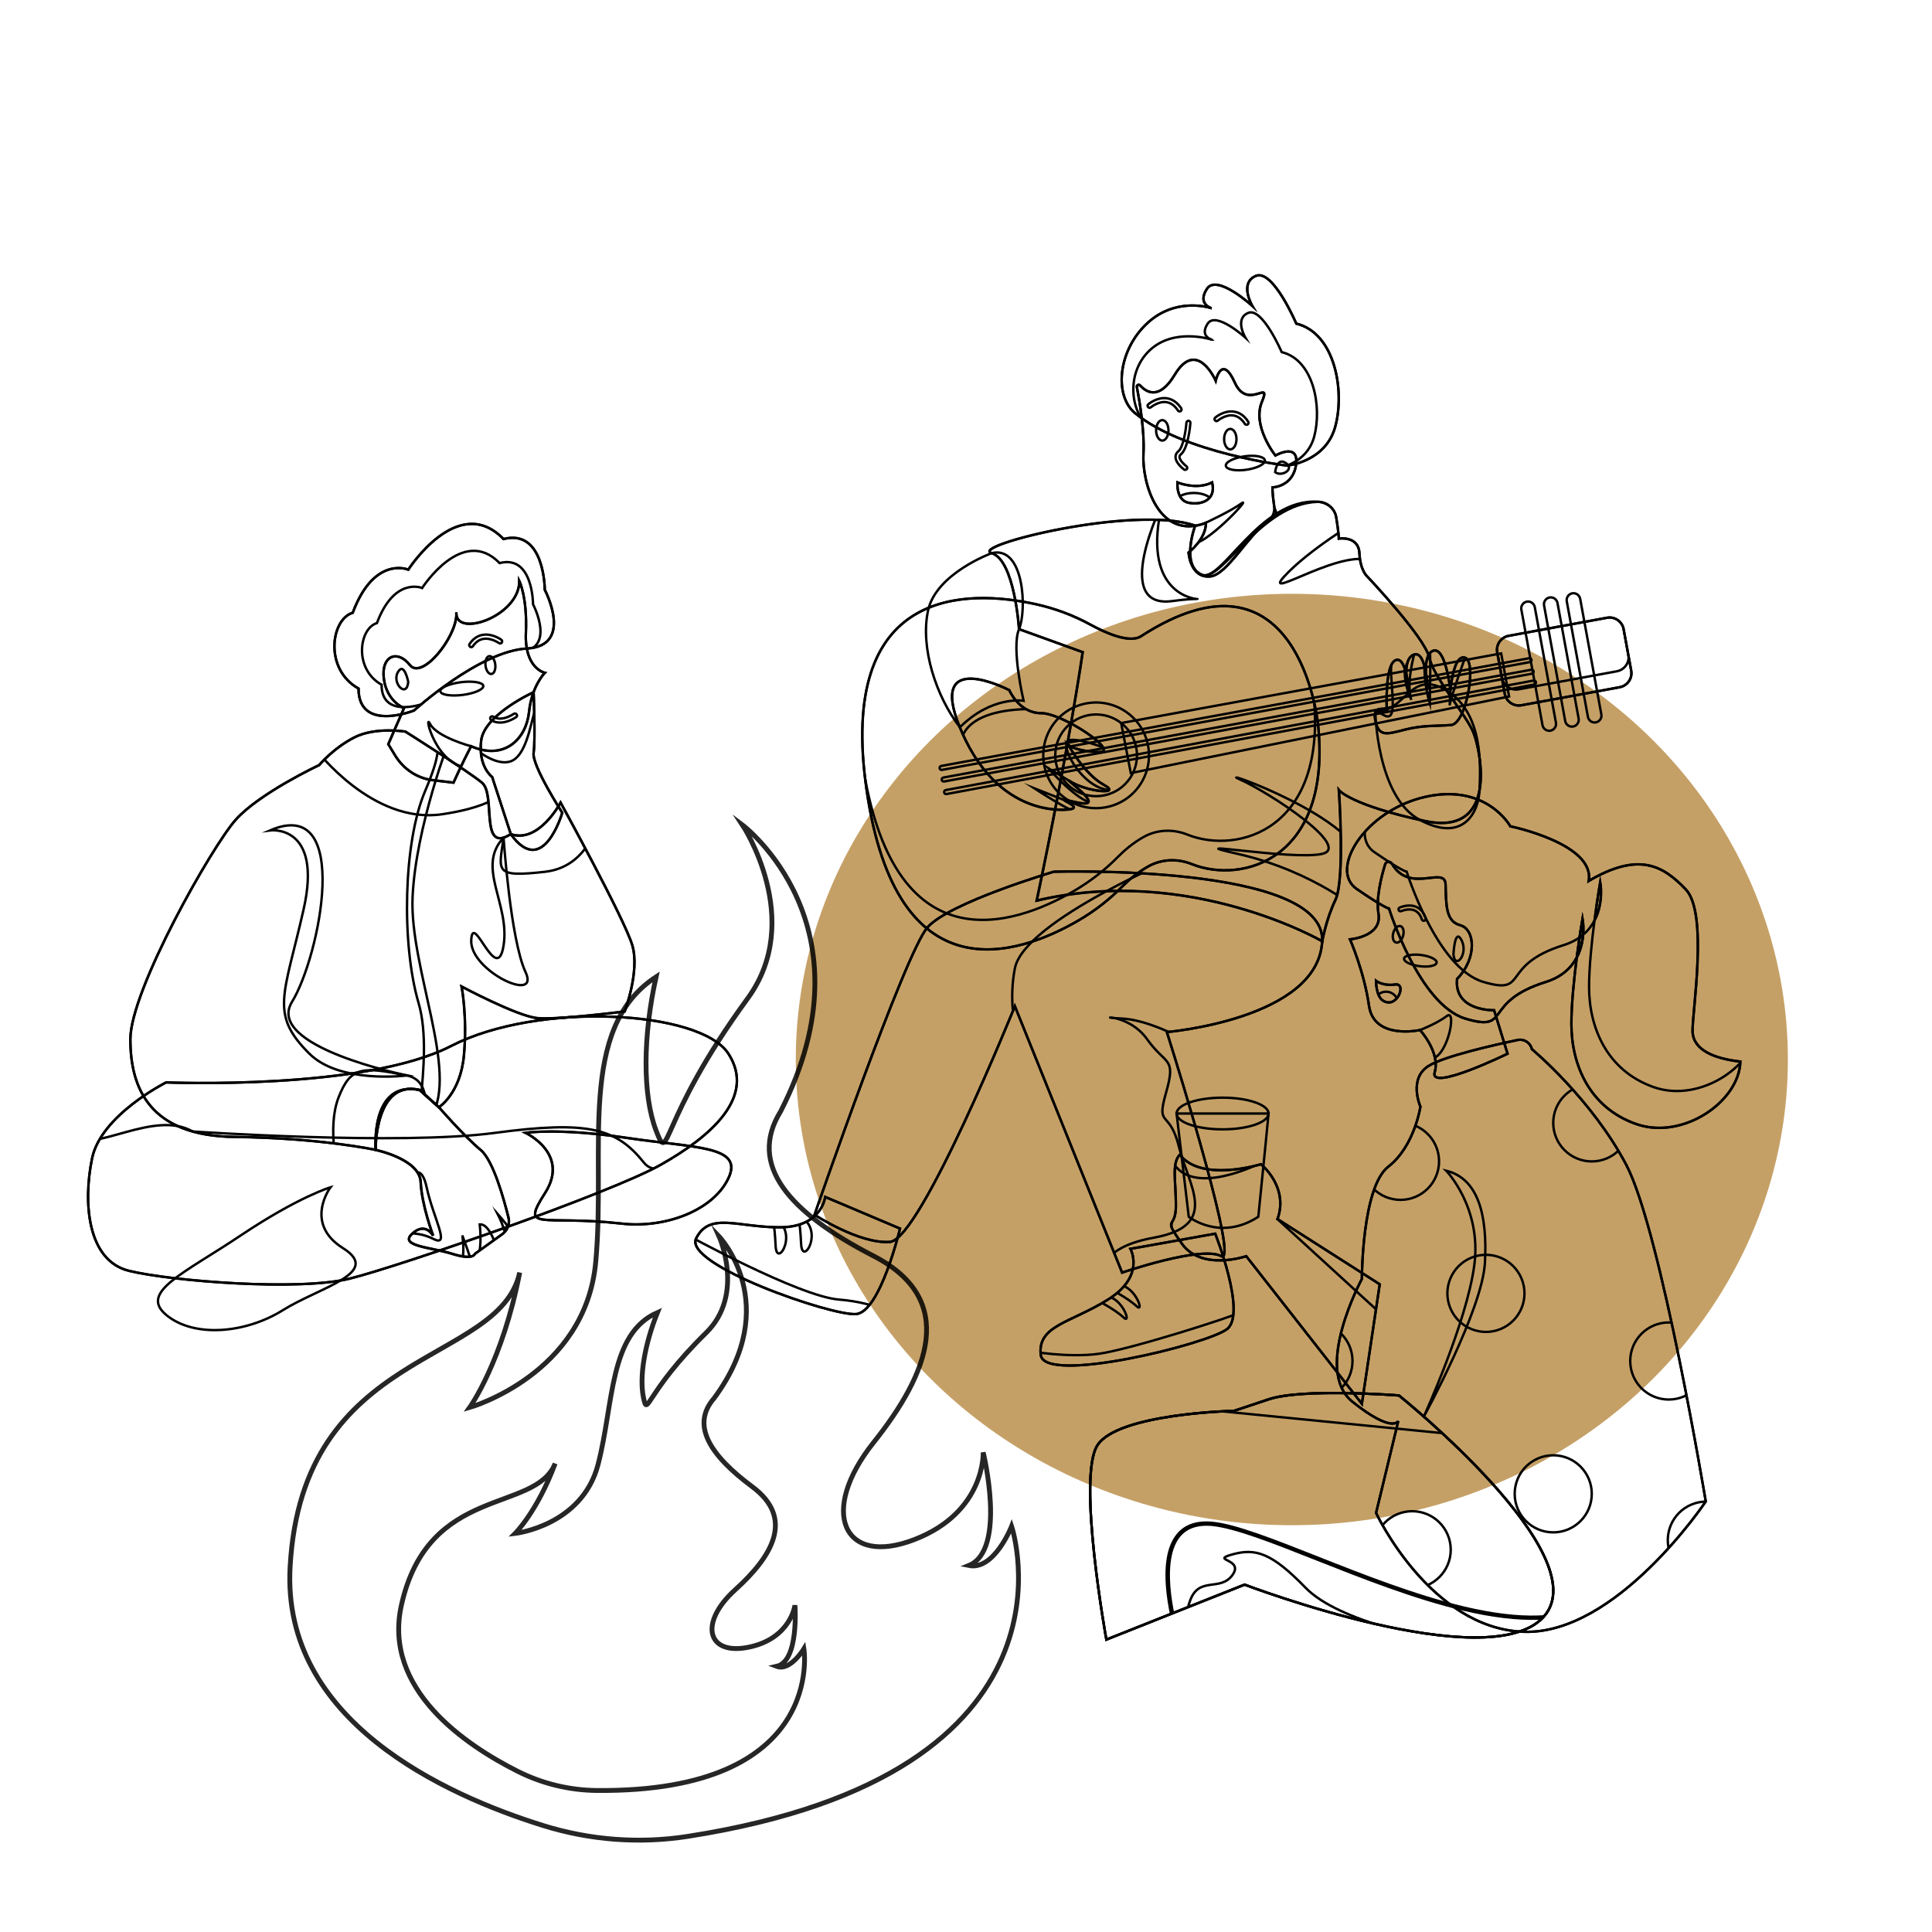 <?xml version="1.0" encoding="utf-8"?>
<!-- Generator: Adobe Illustrator 26.0.1, SVG Export Plug-In . SVG Version: 6.00 Build 0)  -->
<svg version="1.1" id="Layer_1" xmlns="http://www.w3.org/2000/svg" xmlns:xlink="http://www.w3.org/1999/xlink" x="0px" y="0px"
	 viewBox="0 0 200 200" style="enable-background:new 0 0 200 200;" xml:space="preserve">
<style type="text/css">
	.st0{fill:#C5A066;}
	.st1{fill:none;stroke:#000000;stroke-width:0.25;stroke-miterlimit:10;}
	.st2{clip-path:url(#SVGID_00000135678119914601602190000003572374187708551074_);}
	.st3{clip-path:url(#SVGID_00000086659298076835556910000012449532619804978339_);}
	.st4{clip-path:url(#SVGID_00000049186473534409982130000016349219320865903753_);}
	.st5{clip-path:url(#SVGID_00000132776069167697281560000000957679244816047767_);}
	.st6{clip-path:url(#SVGID_00000044155016050303217900000004840344306708956330_);}
	.st7{clip-path:url(#SVGID_00000041256429255557413100000011698739098963149487_);}
	.st8{clip-path:url(#SVGID_00000135651858577016156510000004344250086537803428_);}
	.st9{clip-path:url(#SVGID_00000004532042258356603800000012071279732849334953_);}
	.st10{clip-path:url(#SVGID_00000147901241881120191870000013164941177685653943_);}
	.st11{clip-path:url(#SVGID_00000080887937561353445620000005951605038172226177_);}
	.st12{clip-path:url(#SVGID_00000049928887072269504740000016026968262032148914_);}
	.st13{clip-path:url(#SVGID_00000043423602284586814310000017936502090645181336_);}
	.st14{clip-path:url(#SVGID_00000112616152125781546610000006280899888793030542_);}
	.st15{clip-path:url(#SVGID_00000177469261541461899860000005318146995955458450_);}
	.st16{clip-path:url(#SVGID_00000128465766364770531120000007981259483940803766_);}
	.st17{clip-path:url(#SVGID_00000159469845799991662230000013373888183648303777_);}
	.st18{clip-path:url(#SVGID_00000180354923846620711860000003517404304433143210_);}
	.st19{clip-path:url(#SVGID_00000103965917619680231510000000377801968866488473_);}
	.st20{clip-path:url(#SVGID_00000122706535437169963980000001711882762053268124_);}
	.st21{clip-path:url(#SVGID_00000095296739403912577940000004699798429139743648_);}
	.st22{clip-path:url(#SVGID_00000097492346234258440160000014581015740602982022_);}
	.st23{clip-path:url(#SVGID_00000042696610438397698270000010728875117538276483_);}
	.st24{clip-path:url(#SVGID_00000033359871836193093830000008746337645426365878_);}
	.st25{clip-path:url(#SVGID_00000146483355110707204080000000015962061818472872_);}
	.st26{opacity:0.85;}
	.st27{fill:none;stroke:#000000;stroke-width:0.5;stroke-miterlimit:10;}
</style>
<ellipse class="st0" cx="133.73" cy="109.68" rx="51.35" ry="48.21"/>
<g>
	<g>
		<g>
			<path class="st1" d="M117.02,129.28c0,0,1.59,2.81-2.32,5.25c-3.9,2.44-7.32,2.68-6.96,5.74c0.37,3.05,17.21-1.1,19.28-2.68
				c2.07-1.59-1.22-9.88-1.22-9.88L117.02,129.28z"/>
		</g>
		<g>
			<defs>
				<path id="SVGID_1_" d="M117.02,129.28c0,0,1.59,2.81-2.32,5.25s-7.32,2.68-6.96,5.74c0.37,3.05,17.21-1.1,19.28-2.68
					s-1.22-9.88-1.22-9.88L117.02,129.28z"/>
			</defs>
			<clipPath id="SVGID_00000138559100716605477300000003035087657445585311_">
				<use xlink:href="#SVGID_1_"  style="overflow:visible;"/>
			</clipPath>
			<g style="clip-path:url(#SVGID_00000138559100716605477300000003035087657445585311_);">
				<g>
					<path class="st1" d="M128.65,135.76c-1.12,0.58-11.66,3.93-14.88,4.38c-3.22,0.45-7.15-0.27-7.15-0.27l-1.16,3.89l13.22-1.16
						l9.96-2.99C128.65,139.6,129.77,135.18,128.65,135.76z"/>
				</g>
				<g>
					<path class="st1" d="M113.42,134.53c0,0,1.88,0.92,2.9,1.86C117.35,137.33,115.7,132.98,113.42,134.53z"/>
				</g>
				<g>
					<path class="st1" d="M114.76,133.36c0,0,1.88,0.92,2.9,1.86C118.69,136.16,117.04,131.81,114.76,133.36z"/>
				</g>
			</g>
			<use xlink:href="#SVGID_1_"  style="overflow:visible;fill:none;stroke:#000000;stroke-width:0.25;stroke-miterlimit:10;"/>
		</g>
		<g>
			<path class="st1" d="M80.69,127.05c-4.41-0.01-7.21-1.6-8.62,1.13c-1.41,2.73,14.06,8.08,16.56,7.85
				c2.5-0.23,4.54-8.85,4.54-8.85l-7.75-3.27C85.42,123.9,85.1,127.06,80.69,127.05z"/>
		</g>
		<g>
			<defs>
				<path id="SVGID_00000114779868577138733510000008606134730663559837_" d="M85.42,123.9c0,0-0.32,3.16-4.73,3.15
					c-4.41-0.01-7.21-1.6-8.62,1.13c-1.41,2.73,14.06,8.08,16.56,7.85c2.5-0.23,4.54-8.85,4.54-8.85L85.42,123.9z"/>
			</defs>
			<clipPath id="SVGID_00000106111104049027737810000012377340086540730013_">
				<use xlink:href="#SVGID_00000114779868577138733510000008606134730663559837_"  style="overflow:visible;"/>
			</clipPath>
			<g style="clip-path:url(#SVGID_00000106111104049027737810000012377340086540730013_);">
				<g>
					<path class="st1" d="M70.87,127.7v5.75l18.05,5.52l4.25-2.56c0,0-2.16-1.55-6.33-1.88C82.67,134.2,70.87,127.7,70.87,127.7z"/>
				</g>
				<g>
					<path class="st1" d="M79.93,126.04c0,0,0.24,0.36,0.36,2.92C80.4,131.52,82.91,127.23,79.93,126.04z"/>
				</g>
				<g>
					<path class="st1" d="M82.57,125.84c0,0,0.24,0.36,0.36,2.92C83.05,131.32,85.55,127.03,82.57,125.84z"/>
				</g>
			</g>
			
				<use xlink:href="#SVGID_00000114779868577138733510000008606134730663559837_"  style="overflow:visible;fill:none;stroke:#000000;stroke-width:0.25;stroke-miterlimit:10;"/>
		</g>
		<g>
			<path class="st1" d="M147.95,68.06c-0.46-2.1-6.41-8.38-6.41-8.38s-0.73-0.59-0.82-2.42c-0.09-1.83-2.13-1.51-2.13-1.51
				s0-0.56-0.27-2.2c-0.15-0.93-0.96-1.54-1.9-1.61c-6.01-0.4-9.98,8.44-12.02,7.55c-2.22-0.97-0.68-5.08-0.68-5.08
				c-6.29-2.2-23.45,2.11-21.07,2.84c2.38,0.73,2.83,7.87,2.83,7.87l6.59,2.38c0,0-1.37,9.61-4.76,25.72
				c15.83-3.75,29.56,4.21,29.56,4.21s0.37-2.2,1.37-4.3c1-2.1,0.35-11.35,0.35-11.35s1.21,1.56,8.9,3.2
				c7.69,1.65,5.77-7.32,5.03-9.15C151.8,74.01,148.41,70.16,147.95,68.06z"/>
		</g>
		<g>
			<defs>
				<path id="SVGID_00000094597432004002576720000001326937192263326651_" d="M123.73,54.42c0,0-1.54,4.11,0.68,5.08
					c2.04,0.89,6.06-7.4,12.02-7.55c0.94-0.02,1.75,0.68,1.9,1.61c0.27,1.64,0.27,2.2,0.27,2.2s2.04-0.32,2.13,1.51
					c0.09,1.83,0.82,2.42,0.82,2.42s5.95,6.28,6.41,8.38s3.84,5.95,4.58,7.78s2.65,10.8-5.03,9.15c-7.69-1.65-8.9-3.2-8.9-3.2
					s0.65,9.24-0.35,11.35c-1,2.1-1.37,4.3-1.37,4.3s-13.73-7.96-29.56-4.21c3.39-16.11,4.76-25.72,4.76-25.72l-6.59-2.38
					c0,0-0.45-7.14-2.83-7.87C100.27,56.53,117.43,52.22,123.73,54.42z"/>
			</defs>
			<clipPath id="SVGID_00000026845380760557550110000010860700415211766172_">
				<use xlink:href="#SVGID_00000094597432004002576720000001326937192263326651_"  style="overflow:visible;"/>
			</clipPath>
			<g style="clip-path:url(#SVGID_00000026845380760557550110000010860700415211766172_);">
				<g>
					<path class="st1" d="M132.94,59.68c-2.5,2.74,6.6-3.42,9.38-1.41c2.78,2.01-1.75-4.39-1.75-4.39S135.44,56.94,132.94,59.68z"/>
				</g>
				<g>
					<path class="st1" d="M123.88,62.01C123.98,62.02,123.99,62.01,123.88,62.01L123.88,62.01z"/>
					<path class="st1" d="M120.32,52.11c0,0-5.36,10.99,1.05,10.11c1.55-0.21,2.29-0.22,2.51-0.21
						C123.21,61.94,118.17,61.06,120.32,52.11z"/>
				</g>
				<g>
					<path class="st1" d="M128.36,80.69c3.05,1.35,11.61,6.98,8.52,7.7c-3.09,0.71-15.56-1.54-8.76,0
						c8.01,1.82,12.92,6.13,12.92,6.13s0,0,0-4.89C141.04,84.73,125.32,79.34,128.36,80.69z"/>
				</g>
			</g>
			
				<use xlink:href="#SVGID_00000094597432004002576720000001326937192263326651_"  style="overflow:visible;fill:none;stroke:#000000;stroke-width:0.25;stroke-miterlimit:10;"/>
		</g>
		<g>
			<path class="st1" d="M125.4,31.9c0.03,0.01,0.04,0.01,0.04,0.01S125.43,31.91,125.4,31.9z"/>
			<path class="st1" d="M134.19,33.5c0,0-2.41-5.67-4.18-4.94c-1.77,0.73-0.37,3.11-0.37,3.11s-3.66-3.36-4.7-1.77
				c-0.93,1.43,0.21,1.92,0.45,2c0.03,0.01,0.04,0.01,0.04,0.01s-0.02,0-0.04-0.01c-0.42-0.13-3.81-1.09-6.67,1.6
				c-3.05,2.87-3.37,7.5-1.22,9.27c5.07,4.18,15.74,5.43,15.74,5.43s4.03-0.37,5-4.09C139.23,40.39,138.18,34.47,134.19,33.5z"/>
		</g>
		<g>
			<defs>
				<path id="SVGID_00000178177620719104802830000008805457541951171238_" d="M134.19,33.5c0,0-2.41-5.67-4.18-4.94
					c-1.77,0.73-0.37,3.11-0.37,3.11s-3.66-3.36-4.7-1.77c-1.04,1.59,0.49,2.01,0.49,2.01s-3.66-1.28-6.71,1.59
					c-3.05,2.87-3.37,7.5-1.22,9.27c5.07,4.18,15.74,5.43,15.74,5.43s4.03-0.37,5-4.09C139.23,40.39,138.18,34.47,134.19,33.5z"/>
			</defs>
			<clipPath id="SVGID_00000069361695563312474920000007117013316959317927_">
				<use xlink:href="#SVGID_00000178177620719104802830000008805457541951171238_"  style="overflow:visible;"/>
			</clipPath>
			<g style="clip-path:url(#SVGID_00000069361695563312474920000007117013316959317927_);">
				<path class="st1" d="M132.68,36.45c0,0-2-4.66-3.46-4.06c-1.47,0.6-0.3,2.56-0.3,2.56s-3.04-2.76-3.9-1.45
					c-0.79,1.2,0.21,1.59,0.38,1.65c0.01,0,0.02,0.01,0.02,0.01s-0.01,0-0.02-0.01c-0.31-0.1-3.94-1.16-6.36,1.09
					c-2.53,2.36-1.98,6.39-0.2,7.84c4.21,3.44,13.06,4.46,13.06,4.46s3.34-0.3,4.15-3.36C136.86,42.12,136,37.26,132.68,36.45z"/>
				<path class="st1" d="M125.4,35.14c0.01,0,0.02,0.01,0.02,0.01S125.41,35.15,125.4,35.14z"/>
			</g>
			
				<use xlink:href="#SVGID_00000178177620719104802830000008805457541951171238_"  style="overflow:visible;fill:none;stroke:#000000;stroke-width:0.25;stroke-miterlimit:10;"/>
		</g>
		<g>
			<path class="st1" d="M132.03,47.16c0,0-2.44-3.05-1.4-5.55c1.04-2.5-1.46,0.98-2.81-2.01c-1.34-2.99-1.97-0.18-1.97-0.18
				s-1.94-4.45-4.25-0.61c-1.57,2.61-2.89,1.85-3.58,1.09c-0.13-0.14-0.37-0.03-0.33,0.17c0.29,1.52,0.81,4.67,0.68,6.86
				c-0.18,2.99,1.53,9.09,6.47,7.2c0,1.71-1.8,3.07-1.8,3.07s0.16,2.66,2.23,2.48c1.78-0.16,3.9-4.38,5.9-5.63
				c1.43-0.89,0.82-1.01,0.73-1.66c-0.21-1.45-0.17-1.93-0.17-1.93s2.14-0.06,2.44-2.38C134.47,45.76,132.03,47.16,132.03,47.16z"/>
		</g>
		<g>
			<defs>
				<path id="SVGID_00000052805651592083303880000010529960931325874345_" d="M118.02,39.89c-0.13-0.14-0.37-0.03-0.33,0.17
					c0.29,1.52,0.81,4.67,0.68,6.86c-0.18,2.99,1.53,9.09,6.47,7.2c0,1.71-1.8,3.07-1.8,3.07s0.16,2.66,2.23,2.48
					c1.78-0.16,3.97-4.28,5.9-5.63c0.54-0.37,0.82-1.01,0.73-1.66c-0.21-1.45-0.17-1.93-0.17-1.93s2.14-0.06,2.44-2.38
					c0.31-2.32-2.14-0.92-2.14-0.92s-2.44-3.05-1.4-5.55c1.04-2.5-1.46,0.98-2.81-2.01s-1.97-0.18-1.97-0.18s-1.94-4.45-4.25-0.61
					C120.03,41.41,118.71,40.65,118.02,39.89z"/>
			</defs>
			<clipPath id="SVGID_00000035496133093976118810000003752535840381571987_">
				<use xlink:href="#SVGID_00000052805651592083303880000010529960931325874345_"  style="overflow:visible;"/>
			</clipPath>
			<g style="clip-path:url(#SVGID_00000035496133093976118810000003752535840381571987_);">
				<g>
					<path class="st1" d="M133.12,47.94c-0.94-0.66-1.12,0.93-1.12,0.93C132.63,49.4,134.06,48.59,133.12,47.94z"/>
				</g>
				<g>
					<path class="st1" d="M128.52,52.11c-1.16,0.83-3.69,2-3.69,2s-2.79,1.5-1.55,2.11C124.51,56.84,129.68,51.28,128.52,52.11z"/>
				</g>
			</g>
			
				<use xlink:href="#SVGID_00000052805651592083303880000010529960931325874345_"  style="overflow:visible;fill:none;stroke:#000000;stroke-width:0.25;stroke-miterlimit:10;"/>
		</g>
		<g>
			<path class="st1" d="M127.73,42.61c-1.02-0.15-1.9,0.59-1.93,0.62c-0.09,0.07-0.1,0.2-0.02,0.29c0.07,0.09,0.2,0.1,0.29,0.02
				c0.01-0.01,0.78-0.65,1.61-0.53c0.46,0.07,0.86,0.36,1.19,0.87c0.04,0.06,0.11,0.09,0.17,0.09c0.04,0,0.08-0.01,0.11-0.03
				c0.1-0.06,0.12-0.19,0.06-0.29C128.82,43.04,128.32,42.69,127.73,42.61z"/>
		</g>
		<g>
			<path class="st1" d="M120.8,41.23c-1.02-0.15-1.9,0.59-1.93,0.62c-0.09,0.07-0.1,0.2-0.02,0.29c0.07,0.09,0.2,0.1,0.29,0.02
				c0.01-0.01,0.78-0.65,1.61-0.53c0.46,0.07,0.86,0.36,1.19,0.87c0.04,0.06,0.11,0.09,0.17,0.09c0.04,0,0.08-0.01,0.11-0.03
				c0.1-0.06,0.12-0.19,0.06-0.29C121.88,41.67,121.38,41.32,120.8,41.23z"/>
		</g>
		<g>
			<path class="st1" d="M122.24,47.04c0.76-0.62,0.97-2.99,0.99-3.26c0.01-0.11-0.08-0.21-0.19-0.22c-0.11-0.01-0.21,0.08-0.22,0.19
				c-0.05,0.68-0.31,2.53-0.84,2.97c-0.2,0.16-0.3,0.37-0.29,0.6c0.01,0.62,0.79,1.22,0.88,1.28c0.04,0.03,0.08,0.04,0.12,0.04
				c0.06,0,0.12-0.03,0.17-0.08c0.07-0.09,0.05-0.22-0.04-0.29c-0.18-0.14-0.71-0.61-0.72-0.96
				C122.1,47.24,122.11,47.14,122.24,47.04z"/>
		</g>
		<g>
			<path class="st1" d="M127.36,44.4c-0.35,0-0.64,0.47-0.64,1.06s0.29,1.06,0.64,1.06c0.35,0,0.64-0.47,0.64-1.06
				S127.71,44.4,127.36,44.4z"/>
		</g>
		<g>
			<path class="st1" d="M120.32,43.49c-0.35,0-0.64,0.47-0.64,1.06c0,0.58,0.29,1.06,0.64,1.06c0.35,0,0.64-0.47,0.64-1.06
				C120.96,43.96,120.67,43.49,120.32,43.49z"/>
		</g>
		<g>
			<path class="st1" d="M128.82,47.24c-1.12,0.16-1.98,0.6-1.92,0.98c0.05,0.38,1,0.57,2.12,0.41c1.12-0.16,1.98-0.6,1.92-0.98
				C130.88,47.27,129.94,47.08,128.82,47.24z"/>
		</g>
		<g>
			<path class="st1" d="M121.89,49.94c0,0-0.16,1.83,1.13,2.1c1.29,0.27,2.91-0.23,2.46-2.1C123.84,50.76,121.89,49.94,121.89,49.94
				z"/>
		</g>
		<g>
			<defs>
				<path id="SVGID_00000028304009054944939110000008358738177025155724_" d="M121.89,49.94c0,0,1.94,0.82,3.59,0
					c0.45,1.88-1.17,2.38-2.46,2.1C121.73,51.77,121.89,49.94,121.89,49.94z"/>
			</defs>
			<clipPath id="SVGID_00000085238248946975374530000018018748983613521317_">
				<use xlink:href="#SVGID_00000028304009054944939110000008358738177025155724_"  style="overflow:visible;"/>
			</clipPath>
			<g style="clip-path:url(#SVGID_00000085238248946975374530000018018748983613521317_);">
				<path class="st1" d="M123.58,51.03c-1.1,0-1.98,0.48-1.98,1.07c0,0.59,0.89,1.07,1.98,1.07s1.98-0.48,1.98-1.07
					C125.56,51.5,124.67,51.03,123.58,51.03z"/>
			</g>
			
				<use xlink:href="#SVGID_00000028304009054944939110000008358738177025155724_"  style="overflow:visible;fill:none;stroke:#000000;stroke-width:0.25;stroke-miterlimit:10;"/>
		</g>
		<g>
			<path class="st1" d="M109.09,90.24c0,0-10.74,3.17-13.06,5.74c-2.32,2.56-11.71,29.77-11.71,29.77s4.64,3.05,7.81,2.81
				s12.93-24.4,12.93-24.4l11.1,27.58c0,0,8.18-2.81,10.25-1.71c1.89,1-4.34-19.13-5.45-22.66c-0.11-0.34-0.17-0.53-0.17-0.53
				s15.68-1.34,16.08-9.4C137.28,89.38,109.09,90.24,109.09,90.24z"/>
		</g>
		<g>
			<defs>
				<path id="SVGID_00000174560274901537959120000003467608383815991941_" d="M109.09,90.24c0,0-10.74,3.17-13.06,5.74
					c-2.32,2.56-11.71,29.77-11.71,29.77s4.64,3.05,7.81,2.81c3.17-0.24,12.93-24.4,12.93-24.4l11.1,27.58c0,0,8.18-2.81,10.25-1.71
					c1.89,1-4.34-19.13-5.45-22.66c-0.11-0.34-0.17-0.53-0.17-0.53s15.68-1.34,16.08-9.4C137.28,89.38,109.09,90.24,109.09,90.24z"
					/>
			</defs>
			<clipPath id="SVGID_00000003801473976413057790000000616007501439248023_">
				<use xlink:href="#SVGID_00000174560274901537959120000003467608383815991941_"  style="overflow:visible;"/>
			</clipPath>
			<g style="clip-path:url(#SVGID_00000003801473976413057790000000616007501439248023_);">
				<g>
					<path class="st1" d="M93.86,93.85c0,0-8.9,13.9-9.25,16.06c-0.35,2.16-3.85,13.56-3.85,13.56l7.33,9.29c0,0,6.52-0.54,7.95-2.8
						c1.43-2.27,7.59-12.92,7.59-12.92l1.43-10.99c0,0-0.62-2.64,0-5.81c0.98-5,17.42-11.79,17.42-11.79l-23.93,1.17L93.86,93.85z"
						/>
				</g>
				<g>
					<path class="st1" d="M122.49,107.57c0,0-3.66-2.06-6.52-2.14c-0.21-0.01-0.39-0.02-0.53-0.03c0.78,0.18,2.27,0.72,3.3,2.17
						c1.97,2.77,3.04,1.79,1.97,5.54c-1.07,3.75,0.36,1.61,1.34,5.63c0.98,4.02,4.29,8.13-2.59,9.38c-6.88,1.25-4.97,4.65-4.97,4.65
						h13.99c0,0,2.19-7.77,1.72-10.01C129.73,120.53,122.49,107.57,122.49,107.57z"/>
					<path class="st1" d="M115.43,105.4C114.83,105.27,114.66,105.35,115.43,105.4L115.43,105.4z"/>
				</g>
			</g>
			
				<use xlink:href="#SVGID_00000174560274901537959120000003467608383815991941_"  style="overflow:visible;fill:none;stroke:#000000;stroke-width:0.25;stroke-miterlimit:10;"/>
		</g>
	</g>
	<g>
		<g>
			<path class="st1" d="M118.05,65.91c-1.22,0.67-3.59-0.38-5.15-1.23c-1.78-0.98-3.69-1.69-5.68-2.13
				c-7.13-1.56-20.59-1.86-17.51,19.26c3.12,21.42,15.67,17.12,21.93,13.48c1.66-0.97,3.19-2.15,4.54-3.52
				c0.64-0.65,1.57-1.46,2.71-2.09c1.38-0.76,3.03-0.81,4.49-0.22c5.22,2.09,14.5-0.49,13.06-14.45
				C136.45,74.99,134.47,55.24,118.05,65.91z"/>
		</g>
		<g>
			<defs>
				<path id="SVGID_00000125587443972186628940000018363052230812842406_" d="M136.45,74.99c0,0-1.98-19.76-18.39-9.09
					c-1.22,0.67-3.59-0.38-5.15-1.23c-1.78-0.98-3.69-1.69-5.68-2.13c-7.13-1.56-20.59-1.86-17.51,19.26
					c3.12,21.42,15.67,17.12,21.93,13.48c1.66-0.97,3.19-2.15,4.54-3.52c0.64-0.65,1.57-1.46,2.71-2.09
					c1.38-0.76,3.03-0.81,4.49-0.22C128.62,91.54,137.89,88.96,136.45,74.99z"/>
			</defs>
			<clipPath id="SVGID_00000155135944891756244340000017443842119458886077_">
				<use xlink:href="#SVGID_00000125587443972186628940000018363052230812842406_"  style="overflow:visible;"/>
			</clipPath>
			<g style="clip-path:url(#SVGID_00000155135944891756244340000017443842119458886077_);">
				<path class="st1" d="M117.59,62.85c-1.22,0.67-3.59-0.38-5.15-1.23c-1.78-0.98-3.69-1.69-5.68-2.13
					c-7.13-1.56-20.59-1.86-17.51,19.26c3.12,21.42,15.67,17.12,21.93,13.48c1.66-0.97,3.19-2.15,4.54-3.52
					c0.64-0.65,1.57-1.46,2.71-2.09c1.38-0.76,3.03-0.81,4.49-0.22c5.22,2.09,14.5-0.49,13.06-14.45
					C135.99,71.94,134.01,52.18,117.59,62.85z"/>
			</g>
			
				<use xlink:href="#SVGID_00000125587443972186628940000018363052230812842406_"  style="overflow:visible;fill:none;stroke:#000000;stroke-width:0.25;stroke-miterlimit:10;"/>
		</g>
		<g>
			<polygon class="st1" points="116.06,74.85 117.06,80.03 156.22,72.1 155.4,67.64 			"/>
		</g>
		<g>
			<g>
				<path class="st1" d="M112.48,72.81c-2.97,0.54-4.94,3.39-4.39,6.37c0.54,2.97,3.39,4.94,6.37,4.39
					c2.97-0.54,4.94-3.39,4.39-6.37C118.3,74.24,115.45,72.27,112.48,72.81z"/>
			</g>
			<g>
				<circle class="st1" cx="113.47" cy="78.19" r="4.23"/>
			</g>
		</g>
		<g>
			<g>
				<path class="st1" d="M158.3,68.14L97.44,79.29c-0.11,0.02-0.19,0.13-0.17,0.24c0.02,0.1,0.1,0.17,0.2,0.17c0.01,0,0.02,0,0.04,0
					l60.86-11.16c0.11-0.02,0.19-0.13,0.17-0.24C158.52,68.19,158.41,68.11,158.3,68.14z"/>
			</g>
			<g>
				<path class="st1" d="M158.52,69.33L97.66,80.49c-0.11,0.02-0.19,0.13-0.17,0.24c0.02,0.1,0.1,0.17,0.2,0.17
					c0.01,0,0.02,0,0.04,0l60.86-11.16c0.11-0.02,0.19-0.13,0.17-0.24C158.74,69.38,158.63,69.31,158.52,69.33z"/>
			</g>
			<g>
				<path class="st1" d="M158.76,70.45L97.9,81.79c-0.11,0.02-0.19,0.13-0.16,0.24c0.02,0.1,0.1,0.17,0.2,0.17c0.01,0,0.03,0,0.04,0
					l60.86-11.34c0.11-0.02,0.19-0.13,0.16-0.24C158.98,70.5,158.87,70.43,158.76,70.45z"/>
			</g>
		</g>
		<g>
			<g>
				<g>
					<path class="st1" d="M163.58,61.99c-0.07-0.38-0.44-0.64-0.82-0.57c-0.38,0.07-0.64,0.44-0.57,0.82l2.19,11.97
						c0.07,0.38,0.44,0.64,0.82,0.57c0.38-0.07,0.64-0.44,0.57-0.82L163.58,61.99z"/>
				</g>
				<g>
					<path class="st1" d="M161.23,62.42c-0.07-0.38-0.44-0.64-0.82-0.57c-0.38,0.07-0.64,0.44-0.57,0.82l2.19,11.97
						c0.07,0.38,0.44,0.64,0.82,0.57v0c0.38-0.07,0.64-0.44,0.57-0.82L161.23,62.42z"/>
				</g>
				<g>
					<path class="st1" d="M158.88,62.85c-0.07-0.38-0.44-0.64-0.82-0.57c-0.38,0.07-0.64,0.44-0.57,0.82l2.19,11.97
						c0.07,0.38,0.44,0.64,0.82,0.57s0.64-0.44,0.57-0.82L158.88,62.85z"/>
				</g>
			</g>
			<g>
				<path class="st1" d="M168.08,65.14c-0.15-0.8-0.92-1.34-1.72-1.19l-10.18,1.87c-0.8,0.15-1.34,0.92-1.19,1.72l0.78,4.28
					c0.15,0.8,0.92,1.34,1.72,1.19l10.18-1.87c0.8-0.15,1.34-0.92,1.19-1.72L168.08,65.14z"/>
			</g>
			<g>
				<defs>
					<path id="SVGID_00000056424808613935931560000013874596075470899135_" d="M155.77,71.82l-0.78-4.28
						c-0.15-0.8,0.39-1.58,1.19-1.72l10.18-1.87c0.8-0.15,1.58,0.39,1.72,1.19l0.78,4.28c0.15,0.8-0.39,1.58-1.19,1.72l-10.18,1.87
						C156.69,73.15,155.91,72.62,155.77,71.82z"/>
				</defs>
				<clipPath id="SVGID_00000147192245291246373230000014622438893505360296_">
					<use xlink:href="#SVGID_00000056424808613935931560000013874596075470899135_"  style="overflow:visible;"/>
				</clipPath>
				<g style="clip-path:url(#SVGID_00000147192245291246373230000014622438893505360296_);">
					<path class="st1" d="M167.79,63.49c-0.15-0.8-0.92-1.34-1.72-1.19l-10.18,1.87c-0.8,0.15-1.34,0.92-1.19,1.72l0.78,4.28
						c0.15,0.8,0.92,1.34,1.72,1.19l10.18-1.87c0.8-0.15,1.34-0.92,1.19-1.72L167.79,63.49z"/>
				</g>
				
					<use xlink:href="#SVGID_00000056424808613935931560000013874596075470899135_"  style="overflow:visible;fill:none;stroke:#000000;stroke-width:0.25;stroke-miterlimit:10;"/>
			</g>
		</g>
	</g>
	<g>
		<g>
			<g>
				<path class="st1" d="M114.27,81.24c-2.02-1.1-3.67-4.12-3.67-4.12s0.75,0.64,3.12,0.73c2.38,0.09-3.66-4.03-5.95-4.03
					s-3.29-2.38-3.29-2.38s-8.53-4.45-5.12,3.84c3.4,8.29,9.24,8.69,11.24,8.51c2-0.18-2.18-1.46,0.47-0.82
					c2.65,0.64,1.74-0.37-0.47-2.2C112.33,81.97,116.29,82.34,114.27,81.24z"/>
			</g>
			<g>
				<defs>
					<path id="SVGID_00000130629492822783883360000001778939976341493414_" d="M104.48,71.45c0,0,1.01,2.38,3.29,2.38
						c2.29,0,8.33,4.12,5.95,4.03c-2.38-0.09-3.12-0.73-3.12-0.73s1.65,3.02,3.67,4.12c2.02,1.1-1.94,0.73-3.67-0.46
						c2.21,1.83,3.12,2.84,0.47,2.2c-2.65-0.64,1.53,0.64-0.47,0.82s-7.84-0.22-11.24-8.51S104.48,71.45,104.48,71.45z"/>
				</defs>
				<clipPath id="SVGID_00000011741481039960196770000009916239584896277399_">
					<use xlink:href="#SVGID_00000130629492822783883360000001778939976341493414_"  style="overflow:visible;"/>
				</clipPath>
				<g style="clip-path:url(#SVGID_00000011741481039960196770000009916239584896277399_);">
					<g>
						<path class="st1" d="M103.22,70.1l-5.28-0.57l-1.09,2.48l2.23,3.78l0.48,0.8c0,0,0.15-3.67,8.96-3.14
							C117.33,74,103.22,70.1,103.22,70.1z"/>
					</g>
					<g>
						<path class="st1" d="M110.78,76.6c-1.4,0.15,1.16,5,4.05,5.18c2.89,0.18,0.42-3.99,0.42-3.99S112.18,76.45,110.78,76.6z"/>
					</g>
					<g>
						<path class="st1" d="M110.6,80.78l-2.11-1.28c0,0,3.07,3.5,4.68,3.65C114.77,83.3,110.6,80.78,110.6,80.78z"/>
					</g>
					<g>
						<path class="st1" d="M110.16,82.82l-3.1-1.22c0,0,3.99,2.62,4.82,2.62S110.16,82.82,110.16,82.82z"/>
					</g>
				</g>
				
					<use xlink:href="#SVGID_00000130629492822783883360000001778939976341493414_"  style="overflow:visible;fill:none;stroke:#000000;stroke-width:0.25;stroke-miterlimit:10;"/>
			</g>
			<g>
				<path class="st1" d="M105.49,65.13c0.82-1.92,0.55-8.69-2.83-7.87c0,0-5.77,2.1-6.59,5.95c-0.82,3.84,0.83,8.88,3.3,12.08
					c3.3-3.29,6.59-2.75,6.59-2.75S104.67,67.05,105.49,65.13z"/>
			</g>
		</g>
		<g>
			<g>
				<path class="st1" d="M149.76,71.49c-3.82-2.33-4.28,2.33-7.39,2.15c0,0,0.14,8.83,4.6,11.23c4.46,2.4,6.09-0.71,6.19-3.09
					C153.26,79.4,153.58,73.83,149.76,71.49z"/>
			</g>
			<g>
				<path class="st1" d="M147.61,69.62c0.02,0.89,0.18,1.71,0.18,1.71S147.76,70.48,147.61,69.62z"/>
				<path class="st1" d="M145.58,69.76c0.02,1.05,0.3,2.11,0.3,2.11S145.81,70.75,145.58,69.76z"/>
				<path class="st1" d="M151.68,68.09c-1.22-0.43-1.53,3.36-1.53,3.36s-0.49-4.51-1.77-4.09c-0.67,0.22-0.8,1.29-0.77,2.26
					c0.15,0.87,0.18,1.71,0.18,1.71s-0.16-0.81-0.18-1.71c-0.19-1.06-0.56-2.17-1.3-1.83c-0.6,0.27-0.75,1.12-0.73,1.98
					c0.23,0.99,0.3,2.11,0.3,2.11s-0.28-1.06-0.3-2.11c-0.21-0.88-0.55-1.66-1.1-1.43c-1.16,0.49-0.92,5.19-0.92,5.19
					s-1.55-0.7-1.19,1.04c0.36,1.73,1.13,1.46,3.02,0.98c1.89-0.49,3.23-0.37,4.82-0.49C151.8,74.92,152.9,68.52,151.68,68.09z"/>
			</g>
			<g>
				<defs>
					<path id="SVGID_00000029762602066990132690000018046773426096820103_" d="M143.56,73.52c0,0-1.55-0.7-1.19,1.04
						c0.36,1.73,1.13,1.46,3.02,0.98c1.89-0.49,3.23-0.37,4.82-0.49c1.59-0.12,2.68-6.53,1.46-6.96c-1.22-0.43-1.53,3.36-1.53,3.36
						s-0.49-4.51-1.77-4.09c-1.28,0.43-0.59,3.97-0.59,3.97s-0.14-4.15-1.48-3.54c-1.34,0.61-0.43,4.09-0.43,4.09
						s-0.24-4.03-1.4-3.54C143.32,68.82,143.56,73.52,143.56,73.52z"/>
				</defs>
				<clipPath id="SVGID_00000100346527271913304530000013052173237009358745_">
					<use xlink:href="#SVGID_00000029762602066990132690000018046773426096820103_"  style="overflow:visible;"/>
				</clipPath>
				<g style="clip-path:url(#SVGID_00000100346527271913304530000013052173237009358745_);">
					<g>
						<path class="st1" d="M144.62,67.48c-0.27,0.26-0.43,0.57-0.52,0.94C144.61,67.64,144.91,67.2,144.62,67.48z"/>
						<path class="st1" d="M141.72,73.84c0,0,0.26-0.63,1.34,0.08c1.08,0.71,1.2-0.15,1.08-2.15c-0.08-1.39-0.25-2.51-0.04-3.35
							C143.07,69.98,141.21,72.87,141.72,73.84z"/>
					</g>
					<g>
						<path class="st1" d="M145.53,68.67c-0.43,1.76,0.57,3.78,0.57,3.78c-0.69-2.03,0.69-6.11,0.69-6.11S145.96,66.92,145.53,68.67
							z"/>
					</g>
					<g>
						<path class="st1" d="M147.67,67.33c-0.61,2.44,0.33,5.46,0.33,5.46C148,72.08,148.28,64.89,147.67,67.33z"/>
					</g>
					<g>
						<path class="st1" d="M150.81,67.33c-0.66,1.81-0.74,5.7-0.74,5.7c0.02-0.64,1.94-5.94,1.94-5.94S151.47,65.52,150.81,67.33z"
							/>
					</g>
				</g>
				
					<use xlink:href="#SVGID_00000029762602066990132690000018046773426096820103_"  style="overflow:visible;fill:none;stroke:#000000;stroke-width:0.25;stroke-miterlimit:10;"/>
			</g>
		</g>
	</g>
</g>
<g>
	<g>
		<path class="st1" d="M144.82,144.46c0,0-9.93-0.79-13.5,0.4c-3.57,1.19-3.57,1.19-3.57,1.19s-12.04,0.26-14.15,3.57
			c-2.12,3.31,0.93,20.11,0.93,20.11l14.31-5.69c0,0,25.33,9.66,30.98,3.31C165.45,160.99,144.82,144.46,144.82,144.46z"/>
	</g>
	<g>
		<defs>
			<path id="SVGID_00000050623566156309985130000004749762820549469595_" d="M144.82,144.46c0,0-9.93-0.79-13.5,0.4
				c-3.57,1.19-3.57,1.19-3.57,1.19s-12.04,0.26-14.15,3.57c-2.12,3.31,0.93,20.11,0.93,20.11l14.31-5.69c0,0,25.33,9.66,30.98,3.31
				C165.45,160.99,144.82,144.46,144.82,144.46z"/>
		</defs>
		<clipPath id="SVGID_00000005241630231659782800000004021072558560061841_">
			<use xlink:href="#SVGID_00000050623566156309985130000004749762820549469595_"  style="overflow:visible;"/>
		</clipPath>
		<g style="clip-path:url(#SVGID_00000005241630231659782800000004021072558560061841_);">
			<path class="st1" d="M127.58,160.91c-2.38,0.66,1.25,0.42,0,2.14c-1.25,1.73-3.4,0.12-4.35,2.56c-0.95,2.44-0.83,6.97-0.83,6.97
				l21.92,1.13l4.35-3.99c0,0-10.01-1.73-13.52-5.36C131.63,160.73,129.97,160.25,127.58,160.91z"/>
		</g>
		
			<use xlink:href="#SVGID_00000050623566156309985130000004749762820549469595_"  style="overflow:visible;fill:none;stroke:#000000;stroke-width:0.25;stroke-miterlimit:10;"/>
	</g>
	<g>
		<defs>
			<path id="SVGID_00000055708013377294958200000001728101633925946531_" d="M144.82,144.46c0,0-9.93-0.79-13.5,0.4
				c-3.57,1.19-3.57,1.19-3.57,1.19s-12.04,0.26-14.15,3.57c-2.12,3.31,0.93,20.11,0.93,20.11l14.31-5.69c0,0,25.33,9.66,30.98,3.31
				C165.45,160.99,144.82,144.46,144.82,144.46z"/>
		</defs>
		<clipPath id="SVGID_00000062896892016590348850000010045785952247114148_">
			<use xlink:href="#SVGID_00000055708013377294958200000001728101633925946531_"  style="overflow:visible;"/>
		</clipPath>
		<g style="clip-path:url(#SVGID_00000062896892016590348850000010045785952247114148_);">
			<g>
				<polygon class="st1" points="119.29,145.39 152.78,148.7 156.06,140.72 139.45,138.84 				"/>
			</g>
			<g>
				<path class="st1" d="M164.76,166c-3.02,1.67-7.33,1.81-13.19,0.43c-5.08-1.2-10.46-3.32-15.21-5.2
					c-4.54-1.79-8.45-3.34-10.86-3.58c-1.59-0.15-2.81,0.26-3.6,1.24c-1,1.23-1.34,3.3-1,6.16c0.25,2.12,0.8,3.9,0.8,3.92
					c0.01,0.04,0.05,0.07,0.1,0.07c0.01,0,0.02,0,0.03,0c0.05-0.02,0.08-0.07,0.07-0.13c-0.02-0.07-2.15-7.05,0.16-9.89
					c0.75-0.92,1.9-1.31,3.42-1.17c2.38,0.23,6.28,1.77,10.8,3.56c4.76,1.88,10.14,4.01,15.23,5.21c5.91,1.39,10.27,1.25,13.34-0.45
					c0.05-0.03,0.07-0.09,0.04-0.14C164.88,165.99,164.81,165.97,164.76,166z"/>
			</g>
		</g>
		
			<use xlink:href="#SVGID_00000055708013377294958200000001728101633925946531_"  style="overflow:visible;fill:none;stroke:#000000;stroke-width:0.25;stroke-miterlimit:10;"/>
	</g>
	<g>
		<g>
			<path class="st1" d="M123.06,125.96c0,0,3.24,2.58,7.2,0c0.59-5.75,1.06-10.69,1.06-10.69h-9.52L123.06,125.96z"/>
		</g>
		<g>
			<ellipse class="st1" cx="126.56" cy="115.27" rx="4.76" ry="1.64"/>
		</g>
	</g>
	<g>
		<path class="st1" d="M130.53,120.52c0,0-6.15,1.92-8.4-0.99c-0.86,0.93-0.4,2.71-0.4,5.29c0,2.58-1.46,0.99,0.6,3.9
			c2.05,2.91,6.68,1.32,6.68,1.32l11.97,15.28l1.85-12.37l-10.58-6.75C133.44,122.83,130.53,120.52,130.53,120.52z"/>
	</g>
	<g>
		<defs>
			<path id="SVGID_00000117676798054969507360000017468901342627035009_" d="M132.25,126.2l10.58,6.75l-1.85,12.37l-11.97-15.28
				c0,0-4.63,1.59-6.68-1.32c-2.05-2.91-0.6-1.32-0.6-3.9c0-2.58-0.46-4.37,0.4-5.29c2.25,2.91,8.4,0.99,8.4,0.99
				S133.44,122.83,132.25,126.2z"/>
		</defs>
		<clipPath id="SVGID_00000028286854859490444020000001883683622945774728_">
			<use xlink:href="#SVGID_00000117676798054969507360000017468901342627035009_"  style="overflow:visible;"/>
		</clipPath>
		<g style="clip-path:url(#SVGID_00000028286854859490444020000001883683622945774728_);">
			<path class="st1" d="M131.1,120.1c0,0-6.72,3.66-9.31,0.75c-0.99,0.93-0.46,2.71-0.46,5.29c0,2.58-1.67,0.99,0.68,3.9
				c2.36,2.91,7.67,1.32,7.67,1.32l11.35,15.28l3.92-8.81l-12.71-11.63C133.62,122.83,131.1,120.1,131.1,120.1z"/>
		</g>
		
			<use xlink:href="#SVGID_00000117676798054969507360000017468901342627035009_"  style="overflow:visible;fill:none;stroke:#000000;stroke-width:0.25;stroke-miterlimit:10;"/>
	</g>
	<g>
		<path class="st1" d="M163.83,95.1c0,0-0.3,1.74-0.59,3.99C164.23,97.2,163.83,95.1,163.83,95.1z"/>
		<path class="st1" d="M175.22,106.79c-0.07-1.89,1.66-12.24-0.7-14.72c-2.36-2.48-4.87-3.92-10.05-0.88
			c0.65-3.86-8.12-5.65-8.12-5.65s-2.44-4.46-8.76-3.06c-6.31,1.4-10.04,7.55-7.15,9.54c2.89,1.99,3.35,2.03,3.35,2.03
			s3.09,9.95,7.91,11.4c4.82,1.44,1.64-1.71,8.33-3.8c1.69-0.53,2.66-1.51,3.2-2.55c0.29-2.26,0.59-3.99,0.59-3.99
			s0.4,2.1-0.59,3.99c-0.28,2.17-0.56,4.82-0.56,6.88c0,4.21,1.84,8.66,6.69,10.37c4.85,1.71,10.69-2.33,10.8-6.46
			C177.42,109.58,175.29,108.68,175.22,106.79z"/>
	</g>
	<g>
		<defs>
			<path id="SVGID_00000008130344125776815910000003768182178461319069_" d="M156.35,85.54c0,0-2.44-4.46-8.76-3.06
				c-6.31,1.4-10.04,7.55-7.15,9.54c2.89,1.99,3.35,2.03,3.35,2.03s3.09,9.95,7.91,11.4c4.82,1.44,1.64-1.71,8.33-3.8
				c4.75-1.48,3.79-6.54,3.79-6.54s-1.15,6.67-1.15,10.88c0,4.21,1.84,8.66,6.69,10.37c4.85,1.71,10.69-2.33,10.8-6.46
				c-2.75-0.31-4.88-1.21-4.95-3.1c-0.07-1.89,1.66-12.24-0.7-14.72s-4.87-3.92-10.05-0.88C165.12,87.33,156.35,85.54,156.35,85.54z
				"/>
		</defs>
		<clipPath id="SVGID_00000107548738329492514420000017792898324370619015_">
			<use xlink:href="#SVGID_00000008130344125776815910000003768182178461319069_"  style="overflow:visible;"/>
		</clipPath>
		<g style="clip-path:url(#SVGID_00000107548738329492514420000017792898324370619015_);">
			<path class="st1" d="M165.66,91.29c0,0-0.3,1.73-0.59,3.99C166.06,93.39,165.66,91.29,165.66,91.29z"/>
			<path class="st1" d="M177.05,102.98c-0.07-1.89,1.66-12.24-0.7-14.72c-2.36-2.48-4.87-3.92-10.05-0.88
				c0.65-3.86-8.12-5.65-8.12-5.65s-2.44-4.46-8.76-3.06s-10.04,7.55-7.15,9.54c2.89,1.99,3.35,2.03,3.35,2.03s3.09,9.95,7.91,11.4
				c4.82,1.44,1.64-1.71,8.33-3.8c1.69-0.53,2.66-1.51,3.2-2.55c0.29-2.26,0.59-3.99,0.59-3.99s0.4,2.1-0.59,3.99
				c-0.28,2.17-0.56,4.82-0.56,6.88c0,4.21,1.84,8.66,6.69,10.37c4.85,1.71,10.69-2.33,10.8-6.46
				C179.26,105.77,177.12,104.87,177.05,102.98z"/>
		</g>
		
			<use xlink:href="#SVGID_00000008130344125776815910000003768182178461319069_"  style="overflow:visible;fill:none;stroke:#000000;stroke-width:0.25;stroke-miterlimit:10;"/>
	</g>
	<g>
		<path class="st1" d="M150.84,101.34c2.12-2.18,1.85-5.16,0.33-5.56c-1.52-0.4-1.46-2.12-1.52-4.23c-0.06-1.97-3.73,1.04-5.57-2.15
			c-0.16-0.28-0.59-0.24-0.69,0.07c-0.38,1.23-0.96,3.47-0.69,5.12c0.4,2.38-2.95,2.65-2.95,2.65s1.46,3.31,1.97,6.88
			c0.51,3.57,5.28,2.51,5.28,2.51s2.12,2.31,1.52,4.37c-0.6,2.05,7.54-1.92,7.54-1.92l-1.39-4.5
			C154.67,104.58,150.51,104.71,150.84,101.34z"/>
	</g>
	<g>
		<defs>
			<path id="SVGID_00000087381405319062419330000006383352515662697114_" d="M144.08,89.4c-0.16-0.28-0.59-0.24-0.69,0.07
				c-0.38,1.23-0.96,3.47-0.69,5.12c0.4,2.38-2.95,2.65-2.95,2.65s1.46,3.31,1.97,6.88c0.51,3.57,5.28,2.51,5.28,2.51
				s2.12,2.31,1.52,4.37c-0.6,2.05,7.54-1.92,7.54-1.92l-1.39-4.5c0,0-4.17,0.13-3.84-3.24c2.12-2.18,1.85-5.16,0.33-5.56
				s-1.46-2.12-1.52-4.23C149.59,89.58,145.92,92.59,144.08,89.4z"/>
		</defs>
		<clipPath id="SVGID_00000028310104779706655340000003745666735185975439_">
			<use xlink:href="#SVGID_00000087381405319062419330000006383352515662697114_"  style="overflow:visible;"/>
		</clipPath>
		<g style="clip-path:url(#SVGID_00000028310104779706655340000003745666735185975439_);">
			<g>
				<path class="st1" d="M150.46,98.82c0.18,1.61,1.56-0.04,0.85-1.47C150.59,95.92,150.46,98.82,150.46,98.82z"/>
			</g>
			<g>
				<path class="st1" d="M149.79,105.17c-1.07,0.8-2.79,1.46-2.79,1.46s-1.01,2.83,0.91,3.01
					C149.83,109.81,150.86,104.36,149.79,105.17z"/>
			</g>
		</g>
		
			<use xlink:href="#SVGID_00000087381405319062419330000006383352515662697114_"  style="overflow:visible;fill:none;stroke:#000000;stroke-width:0.25;stroke-miterlimit:10;"/>
	</g>
	<g>
		<path class="st1" d="M146.61,93.88c-0.8-0.35-1.68,0.06-1.72,0.07c-0.1,0.05-0.15,0.17-0.1,0.27c0.05,0.1,0.17,0.15,0.27,0.1
			c0.01,0,0.76-0.34,1.38-0.07c0.34,0.15,0.6,0.46,0.75,0.93c0.03,0.09,0.11,0.14,0.2,0.14c0.02,0,0.04,0,0.06-0.01
			c0.11-0.04,0.17-0.15,0.13-0.26C147.4,94.48,147.07,94.08,146.61,93.88z"/>
	</g>
	<g>
		<path class="st1" d="M144.97,95.87c-0.28-0.08-0.62,0.24-0.74,0.71c-0.13,0.47,0,0.91,0.28,0.99c0.28,0.08,0.62-0.24,0.74-0.71
			C145.38,96.39,145.25,95.94,144.97,95.87z"/>
	</g>
	<g>
		<path class="st1" d="M147.11,98.86c-0.93-0.12-1.72,0.05-1.76,0.37c-0.04,0.32,0.68,0.67,1.61,0.79c0.93,0.12,1.72-0.05,1.76-0.37
			C148.76,99.33,148.04,98.98,147.11,98.86z"/>
	</g>
	<g>
		<path class="st1" d="M144.42,101.92c-1.26,0.18-1.98-0.38-1.98-0.38s0,1.59,0.73,2.05C144.62,104.51,145.68,101.73,144.42,101.92z
			"/>
	</g>
	<g>
		<defs>
			<path id="SVGID_00000092428337151051391590000016562141292346091153_" d="M142.44,101.53c0,0,0.73,0.57,1.98,0.38
				c1.26-0.18,0.2,2.59-1.26,1.67C142.44,103.13,142.44,101.53,142.44,101.53z"/>
		</defs>
		<clipPath id="SVGID_00000175288798755373387010000012554364882682965175_">
			<use xlink:href="#SVGID_00000092428337151051391590000016562141292346091153_"  style="overflow:visible;"/>
		</clipPath>
		<g style="clip-path:url(#SVGID_00000175288798755373387010000012554364882682965175_);">
			<circle class="st1" cx="143.49" cy="103.91" r="1.25"/>
		</g>
		
			<use xlink:href="#SVGID_00000092428337151051391590000016562141292346091153_"  style="overflow:visible;fill:none;stroke:#000000;stroke-width:0.25;stroke-miterlimit:10;"/>
	</g>
	<g>
		<path class="st1" d="M158.58,108.61L158.58,108.61c-0.15-0.66-0.8-1.09-1.47-0.95c-2.37,0.5-7.55,1.66-9.2,2.67
			c-2.16,1.32-0.87,4.23-0.87,4.23s-0.6,4.1-3.33,6.22c-2.73,2.12-2.73,11.62-2.73,11.62s-5.11,9.42-0.96,12.72
			c4.14,3.31,4.73,1.98,4.73,1.98l-2.3,9.52c0,0,5.56,11.91,15.21,12.3s18.92-13.49,18.92-13.49s-4.63-27.91-8.2-34.79
			C164.79,113.77,158.58,108.61,158.58,108.61z"/>
	</g>
	<g>
		<defs>
			<path id="SVGID_00000011030337447211016620000012318075420497192369_" d="M158.58,108.61c-0.15-0.66-0.8-1.09-1.47-0.95
				c-2.37,0.5-7.55,1.66-9.2,2.67c-2.16,1.32-0.87,4.23-0.87,4.23s-0.6,4.1-3.33,6.22c-2.73,2.12-2.73,11.62-2.73,11.62
				s-5.11,9.42-0.96,12.72c4.14,3.31,4.73,1.98,4.73,1.98l-2.3,9.52c0,0,5.56,11.91,15.21,12.3c9.66,0.4,18.92-13.49,18.92-13.49
				s-4.63-27.91-8.2-34.79C164.79,113.77,158.58,108.61,158.58,108.61L158.58,108.61z"/>
		</defs>
		<clipPath id="SVGID_00000046340898806165761560000008674695577420785593_">
			<use xlink:href="#SVGID_00000011030337447211016620000012318075420497192369_"  style="overflow:visible;"/>
		</clipPath>
		<g style="clip-path:url(#SVGID_00000046340898806165761560000008674695577420785593_);">
			<g>
				<circle class="st1" cx="144.98" cy="120.22" r="3.99"/>
			</g>
			<g>
				<circle class="st1" cx="164.78" cy="116.24" r="3.99"/>
			</g>
			<g>
				
					<ellipse transform="matrix(0.924 -0.383 0.383 0.924 -39.543 69.037)" class="st1" cx="153.76" cy="133.92" rx="3.99" ry="3.99"/>
			</g>
			<g>
				<circle class="st1" cx="136.02" cy="140.89" r="3.99"/>
			</g>
			<g>
				<circle class="st1" cx="172.75" cy="140.89" r="3.99"/>
			</g>
			<g>
				<circle class="st1" cx="160.79" cy="154.64" r="3.99"/>
			</g>
			<g>
				<circle class="st1" cx="146.19" cy="160.43" r="3.99"/>
			</g>
			<g>
				
					<ellipse transform="matrix(0.924 -0.383 0.383 0.924 -47.587 79.708)" class="st1" cx="176.57" cy="159.47" rx="3.99" ry="3.99"/>
			</g>
		</g>
		
			<use xlink:href="#SVGID_00000011030337447211016620000012318075420497192369_"  style="overflow:visible;fill:none;stroke:#000000;stroke-width:0.25;stroke-miterlimit:10;"/>
	</g>
	<g>
		<path class="st1" d="M149.71,121.19c0,0,3.7,3.82,2.91,9.78c-0.79,5.95-5.23,15.68-5.23,15.68s6.06-11.01,6.33-15.94
			C153.99,125.77,153.02,122,149.71,121.19z"/>
	</g>
</g>
<g>
	<g>
		<path class="st1" d="M35.51,129.21c-4.1-2.57-1.3-6.3-1.3-6.3s-3.31,0.98-9.27,4.97c-5.96,3.99-10.59,5.89-7.71,8.26
			c2.88,2.37,8.21,1.89,12.05-0.51C33.12,133.23,39.6,131.78,35.51,129.21z"/>
	</g>
	<g>
		<path class="st1" d="M46.7,108.28c-8.99,4.63-29.5,3.77-29.5,3.77s-6.75,3.37-7.67,7.87c-0.93,4.5-0.53,10.58,3.84,11.64
			c4.37,1.06,17.59,2.12,22.88,0.79c5.29-1.32,26.98-8.86,32.14-11.77c5.16-2.91,9.92-7.01,7.01-11.51
			C72.49,104.57,55.69,103.65,46.7,108.28z"/>
	</g>
	<g>
		<defs>
			<path id="SVGID_00000160893439121124416490000011200322713839531659_" d="M17.2,112.05c0,0-6.75,3.37-7.67,7.87
				c-0.93,4.5-0.53,10.58,3.84,11.64s17.59,2.12,22.88,0.79c5.29-1.32,26.98-8.86,32.14-11.77c5.16-2.91,9.92-7.01,7.01-11.51
				c-2.91-4.5-19.71-5.42-28.7-0.79C37.7,112.91,17.2,112.05,17.2,112.05z"/>
		</defs>
		<clipPath id="SVGID_00000173845159081929819840000016261678437198778046_">
			<use xlink:href="#SVGID_00000160893439121124416490000011200322713839531659_"  style="overflow:visible;"/>
		</clipPath>
		<g style="clip-path:url(#SVGID_00000173845159081929819840000016261678437198778046_);">
			<path class="st1" d="M33.09,102.04l-21.21,9.41c0,0-6.12,4.44-4.17,6.19c1.95,1.76,8.27-2.81,12.23-0.51
				c0,0,21.48,1.46,31.25,0.15c9.77-1.31,12.63-0.48,15.49,3.1c2.86,3.57,14.77-8.93,14.77-8.93l-8.7-10.61L33.09,102.04z"/>
		</g>
		
			<use xlink:href="#SVGID_00000160893439121124416490000011200322713839531659_"  style="overflow:visible;fill:none;stroke:#000000;stroke-width:0.25;stroke-miterlimit:10;"/>
	</g>
	<g>
		<path class="st1" d="M55.24,77.92c0.2-1.32,0-6.26,0-6.26s-5.1,2.3-5.43,5.01c-0.33,2.71,1.14,3.77,1.14,3.77l1.93,5.92
			c3.34,4.66,5.32-2.22,5.32-2.22S55.03,79.24,55.24,77.92z"/>
	</g>
	<g>
		<defs>
			<path id="SVGID_00000062910319587089364710000006481125186919079335_" d="M52.88,86.35l-1.93-5.92c0,0-1.47-1.06-1.14-3.77
				c0.33-2.71,5.43-5.01,5.43-5.01s0.2,4.94,0,6.26s2.97,6.22,2.97,6.22S56.22,91.01,52.88,86.35z"/>
		</defs>
		<clipPath id="SVGID_00000077291083812319298320000001873731557333720230_">
			<use xlink:href="#SVGID_00000062910319587089364710000006481125186919079335_"  style="overflow:visible;"/>
		</clipPath>
		<g style="clip-path:url(#SVGID_00000077291083812319298320000001873731557333720230_);">
			<path class="st1" d="M48.78,74.6l0.5,2.98c0,0,2.05,1.77,3.59,1.23c1.54-0.54,2.02-3.63,2.43-5c0.54-1.78-0.41-3.93-0.41-3.93
				L48.78,74.6z"/>
		</g>
		
			<use xlink:href="#SVGID_00000062910319587089364710000006481125186919079335_"  style="overflow:visible;fill:none;stroke:#000000;stroke-width:0.25;stroke-miterlimit:10;"/>
	</g>
	<g>
		<path class="st1" d="M58.04,83.08c0,0-2.24,4.27-5.16,3.27c-3.27,2.08-1.49-4.11-2.98-5.33c-1.49-1.22-7.94-5.29-7.94-5.29
			s-3.08-0.51-5.26,0.59c-2.18,1.1-3.67,2.88-3.67,2.88s-6.15,2.88-8.63,5.65c-2.48,2.78-10.91,17.66-10.91,22.72
			c0,5.06,1.98,10.02,10.81,10.12c8.83,0.1,14.58,1.34,14.58,1.34s-0.1-7.29,4.56-6.2c1.98,1.79,1.98,1.79,1.98,1.79
			s2.23-1.39,2.6-5.36c0.37-3.97-0.24-7.14-0.24-7.14s5.77,3.08,7.85,3.27c2.08,0.2,9.03-0.69,9.03-0.69s1.59-4.17,0.79-6.85
			C64.69,95.18,58.04,83.08,58.04,83.08z"/>
	</g>
	<g>
		<defs>
			<path id="SVGID_00000119077537818119996590000006274780783519212204_" d="M41.97,75.74c0,0-3.08-0.51-5.26,0.59
				c-2.18,1.1-3.67,2.88-3.67,2.88s-6.15,2.88-8.63,5.65c-2.48,2.78-10.91,17.66-10.91,22.72s1.98,10.02,10.81,10.12
				c8.83,0.1,14.58,1.34,14.58,1.34s-0.1-7.29,4.56-6.2c1.98,1.79,1.98,1.79,1.98,1.79s2.23-1.39,2.6-5.36
				c0.37-3.97-0.24-7.14-0.24-7.14s5.77,3.08,7.85,3.27c2.08,0.2,9.03-0.69,9.03-0.69s1.59-4.17,0.79-6.85s-7.44-14.78-7.44-14.78
				s-2.24,4.27-5.16,3.27c-3.27,2.08-1.49-4.11-2.98-5.33C48.42,79.8,41.97,75.74,41.97,75.74z"/>
		</defs>
		<clipPath id="SVGID_00000174585074981598793540000012720913809086519948_">
			<use xlink:href="#SVGID_00000119077537818119996590000006274780783519212204_"  style="overflow:visible;"/>
		</clipPath>
		<g style="clip-path:url(#SVGID_00000174585074981598793540000012720913809086519948_);">
			<g>
				<path class="st1" d="M46.57,76.46c-2.21,1.87-0.32,0.17-2.57,5.45c-2.25,5.28-2.46,15.84-0.67,21.92
					c1.79,6.08-1.57,16.27,1.31,11.73c2.88-4.55-2.26-15.42-1.93-22.69C43.03,85.6,46.57,76.46,46.57,76.46z"/>
			</g>
			<g>
				<path class="st1" d="M30.23,103.71c2.86-4.65,6.3-21.44-2.27-17.75c0,0,5.49-0.71,3.46,8.22c-2.03,8.94-3.52,10.79,0.6,14.89
					c3.18,3.17,10.12,2.26,10.12,2.26S27.37,108.36,30.23,103.71z"/>
			</g>
			<g>
				<path class="st1" d="M52.13,86.72c-2.88,3.02,0.69,6.86,0,11.16s-3.2-3.69-3.35-0.54c-0.15,3.15,7.18,6.62,5.62,3.28
					S52.13,86.72,52.13,86.72z"/>
			</g>
			<g>
				<path class="st1" d="M42.14,111.34c-4.64-0.95-5.84-0.95-7.09,2.26c-1.25,3.22,0,7.82,0,7.82l6.62,1.49
					C41.66,122.91,46.78,112.29,42.14,111.34z"/>
			</g>
			<g>
				<path class="st1" d="M58.21,82.03c-1.92,3.45-6.51,2.62-6.51,2.62l0.43,2.07c-0.49,3.5-1.02,4.12,4.27,3.53
					c5.29-0.59,5.84-6.79,5.84-6.79S60.13,78.57,58.21,82.03z"/>
			</g>
			<g>
				<path class="st1" d="M41.82,73.3l-9.09,4.32c0,0,5.84,7.74,13.04,6.67c7.21-1.07,7.1-3.5,7.1-3.5L41.82,73.3z"/>
			</g>
		</g>
		
			<use xlink:href="#SVGID_00000119077537818119996590000006274780783519212204_"  style="overflow:visible;fill:none;stroke:#000000;stroke-width:0.25;stroke-miterlimit:10;"/>
	</g>
	<g>
		<path class="st1" d="M52.13,55.8c-4.72-4.86-9.86,3.17-9.86,3.17s-3.53-1.49-5.75,4.46c-2.28,0.69-2.98,5.85,0.6,7.85
			c0,4.57,5.75,2.27,5.75,2.27s6.75-6.15,11.67-6.42c4.93-0.27,1.86-6.08,1.86-6.08S56.4,54.7,52.13,55.8z"/>
	</g>
	<g>
		<defs>
			<path id="SVGID_00000160152406348956703910000006323851182778433418_" d="M42.86,73.55c0,0-5.75,2.3-5.75-2.27
				c-3.57-2-2.88-7.15-0.6-7.85c2.23-5.95,5.75-4.46,5.75-4.46s5.14-8.04,9.86-3.17c4.27-1.09,4.27,5.26,4.27,5.26
				s3.07,5.82-1.86,6.08C49.61,67.4,42.86,73.55,42.86,73.55z"/>
		</defs>
		<clipPath id="SVGID_00000094614426623746762140000017674815859760029862_">
			<use xlink:href="#SVGID_00000160152406348956703910000006323851182778433418_"  style="overflow:visible;"/>
		</clipPath>
		<g style="clip-path:url(#SVGID_00000094614426623746762140000017674815859760029862_);">
			<path class="st1" d="M51.72,58.29c-3.84-3.95-8.02,2.58-8.02,2.58s-2.87-1.21-4.68,3.63c-1.86,0.56-2.42,4.76,0.48,6.38
				c0,3.72,4.68,1.85,4.68,1.85s5.49-5,9.49-5.22c4.01-0.22,1.51-4.95,1.51-4.95S55.19,57.4,51.72,58.29z"/>
		</g>
		
			<use xlink:href="#SVGID_00000160152406348956703910000006323851182778433418_"  style="overflow:visible;fill:none;stroke:#000000;stroke-width:0.25;stroke-miterlimit:10;"/>
	</g>
	<g>
		<g>
			<path class="st1" d="M47.23,63.39c0,0.08,0,0.15,0,0.23C47.24,63.54,47.24,63.46,47.23,63.39z"/>
			<path class="st1" d="M54.44,65.52c0.16-3.69-0.68-5.38-0.68-5.38c0.02,3.56-6.29,5.81-6.52,3.47c-0.06,2.45-3.58,6.8-4.82,5.22
				c-1.28-1.63-2.99-0.96-2.69,1.41c0.3,2.38,2.09,3.05,2.09,3.05l-1.63,3.74l0.72,1.18c0.84,1.38,2.25,2.34,3.85,2.54
				c0.01,0,0.02,0,0.03,0l2.15,0.26c0,0,0.86-1.92,1.82-3.77c3.51,1.53,5.72-0.81,6-3.54c0.28-2.72,1.64-4.06,1.64-4.06
				S54.28,69.21,54.44,65.52z"/>
		</g>
		<g>
			<defs>
				<path id="SVGID_00000039109174300455606270000015414816579681136284_" d="M53.76,60.14c0,0,0.84,1.68,0.68,5.38
					c-0.16,3.69,1.96,4.14,1.96,4.14s-1.35,1.34-1.63,4.06s-2.49,5.06-6,3.54c-0.96,1.85-1.82,3.77-1.82,3.77l-2.15-0.26
					c-0.01,0-0.02,0-0.03,0c-1.6-0.2-3.01-1.17-3.85-2.54l-0.72-1.18l1.63-3.74c0,0-1.79-0.67-2.09-3.05
					c-0.3-2.38,1.41-3.04,2.69-1.41c1.28,1.63,4.99-3.05,4.82-5.44C47.08,66.09,53.78,63.81,53.76,60.14z"/>
			</defs>
			<clipPath id="SVGID_00000127036073500277531180000003103943368583995784_">
				<use xlink:href="#SVGID_00000039109174300455606270000015414816579681136284_"  style="overflow:visible;"/>
			</clipPath>
			<g style="clip-path:url(#SVGID_00000127036073500277531180000003103943368583995784_);">
				<g>
					<path class="st1" d="M41.19,69.58c-0.66,1.13,0.92,2.76,1.07,1.01C42.26,70.58,41.84,68.45,41.19,69.58z"/>
				</g>
				<g>
					<path class="st1" d="M48.76,77.25c0,0-3.53-0.94-4.24-2.31c-0.71-1.37,0.59,4.65,4.26,4.53
						C52.45,79.35,48.76,77.25,48.76,77.25z"/>
				</g>
			</g>
			
				<use xlink:href="#SVGID_00000039109174300455606270000015414816579681136284_"  style="overflow:visible;fill:none;stroke:#000000;stroke-width:0.25;stroke-miterlimit:10;"/>
		</g>
		<g>
			<path class="st1" d="M51.9,66.23c-0.04-0.03-0.94-0.68-1.93-0.51c-0.54,0.09-1,0.41-1.36,0.94c-0.06,0.09-0.04,0.22,0.05,0.29
				c0.04,0.02,0.08,0.04,0.12,0.04c0.07,0,0.13-0.03,0.17-0.09c0.29-0.43,0.66-0.69,1.08-0.76c0.82-0.14,1.61,0.43,1.62,0.43
				c0.09,0.07,0.22,0.05,0.29-0.04C52.01,66.42,51.99,66.29,51.9,66.23z"/>
		</g>
		<g>
			<path class="st1" d="M50.65,67.92c-0.28,0.04-0.45,0.48-0.39,0.99c0.06,0.51,0.34,0.9,0.62,0.86c0.28-0.04,0.45-0.48,0.39-0.99
				C51.21,68.27,50.93,67.89,50.65,67.92z"/>
		</g>
		<g>
			<path class="st1" d="M47.72,70.62c-1.23,0.16-2.19,0.58-2.14,0.94c0.05,0.37,1.08,0.53,2.31,0.38c1.23-0.16,2.19-0.58,2.14-0.94
				C49.99,70.64,48.95,70.47,47.72,70.62z"/>
		</g>
		<g>
			<path class="st1" d="M53.2,73.89c-1.38,0.88-2.08,0.34-2.12,0.31c-0.09-0.07-0.22-0.06-0.29,0.03c-0.07,0.09-0.06,0.22,0.03,0.29
				c0.02,0.02,0.35,0.28,0.95,0.28c0.42,0,0.98-0.13,1.66-0.56c0.1-0.06,0.12-0.19,0.06-0.28C53.42,73.86,53.29,73.83,53.2,73.89z"
				/>
		</g>
	</g>
	<g>
		<path class="st1" d="M49.76,119.04c-1.73-1.44-4.32-4.42-4.32-4.42l-1.98-1.79c-5.16-1.09-4.56,6.2-4.56,6.2s4.56,0.94,4.66,3.33
			c0.1,2.39,1.29,5.55,1.29,5.55s-0.79-1.49-2.18-0.2c-1.39,1.29,1.98,1.39,4.17,2.08c2.18,0.69,2.33,0,2.33,0l2.85-2.05
			c0.53-0.39,0.78-1.06,0.63-1.7C52.16,124.12,51.06,120.12,49.76,119.04z"/>
	</g>
	<g>
		<defs>
			<path id="SVGID_00000021837753419752684470000005158464036794662800_" d="M45.44,114.63c0,0,2.58,2.98,4.32,4.42
				c1.3,1.08,2.4,5.08,2.87,7.01c0.16,0.64-0.09,1.31-0.63,1.7l-2.85,2.05c0,0-0.14,0.69-2.33,0s-5.56-0.79-4.17-2.08
				c1.39-1.29,2.18,0.2,2.18,0.2s-1.19-3.16-1.29-5.55s-4.66-3.33-4.66-3.33s-0.6-7.29,4.56-6.2L45.44,114.63z"/>
		</defs>
		<clipPath id="SVGID_00000127744598111414450100000012540375651649624228_">
			<use xlink:href="#SVGID_00000021837753419752684470000005158464036794662800_"  style="overflow:visible;"/>
		</clipPath>
		<g style="clip-path:url(#SVGID_00000127744598111414450100000012540375651649624228_);">
			<g>
				<g>
					<path class="st1" d="M41.6,127.78c0,0,1.49-0.42,3.28,0.48c1.79,0.89-0.03-2.17-0.71-5.34
						C43.21,118.48,40.71,124.62,41.6,127.78z"/>
				</g>
				<g>
					<path class="st1" d="M49.66,126.75c0,0,0.28,2.24-0.19,3.36c-0.48,1.12,2.2,0,2.2,0S50.91,126.63,49.66,126.75z"/>
				</g>
				<g>
					<path class="st1" d="M51.52,125.67c0,0,1.35,2.63,0.75,3.54c-0.6,0.91,2,0.38,1.33-0.79
						C52.92,127.24,51.52,125.67,51.52,125.67z"/>
				</g>
			</g>
			<g>
				<path class="st1" d="M47.86,127.89c0,0,0.24,1.45,0,2.54c-0.24,1.09,1.55,2.29,1.19,0.97
					C48.69,130.09,47.86,127.89,47.86,127.89z"/>
			</g>
		</g>
		
			<use xlink:href="#SVGID_00000021837753419752684470000005158464036794662800_"  style="overflow:visible;fill:none;stroke:#000000;stroke-width:0.25;stroke-miterlimit:10;"/>
	</g>
	<g>
		<path class="st1" d="M64.9,117.8c-7.09-1.06-10.5-0.53-10.5-0.53s4.63,2.15,2.03,6.22c-2.6,4.07-0.42,2.25,7.87,3.17
			c4.5,0.53,9.52-1.32,11.11-4.7C76.99,118.59,71.99,118.86,64.9,117.8z"/>
	</g>
	<g>
		<defs>
			<path id="SVGID_00000042016291452800126000000010840050125878512565_" d="M54.4,117.27c0,0,4.63,2.15,2.03,6.22
				c-2.6,4.07-0.42,2.25,7.87,3.17c4.5,0.53,9.52-1.32,11.11-4.7c1.59-3.37-3.42-3.11-10.5-4.17S54.4,117.27,54.4,117.27z"/>
		</defs>
		<clipPath id="SVGID_00000044877992937963126950000006856481637411481511_">
			<use xlink:href="#SVGID_00000042016291452800126000000010840050125878512565_"  style="overflow:visible;"/>
		</clipPath>
		
			<use xlink:href="#SVGID_00000042016291452800126000000010840050125878512565_"  style="overflow:visible;fill:none;stroke:#000000;stroke-width:0.25;stroke-miterlimit:10;"/>
	</g>
</g>
<g class="st26">
	<g>
		<path class="st27" d="M100.29,162.06c3.97-1.61,1.49-11.71,1.49-11.71s0.26,6.17-7.11,9.02c-7.37,2.86-9.96-2.86-4.24-10.04
			c5.72-7.18,8.76-14.8,0-19.31c-8.76-4.51-13.05-9.43-9.62-14.97c9.86-19.3-3.96-29.66-3.96-29.66s6.52,9.8,0.54,17.98
			c-9.3,12.72-8.04,17.41-9.47,13.67c-1.43-3.73-1.35-9.85,0-15.92c-8.22,5.36-5.18,17.87-6.25,29.52s-13.05,15.06-13.05,15.06
			s3.4-4.74,5.18-13.97c-2.14,9.71-22.52,7.62-23.77,30.5c-0.87,15.86,15.88,23.54,26.23,26.76c4.83,1.5,9.94,1.89,14.94,1.11
			c42.08-6.56,33.52-32.1,33.52-32.1S102.93,162.6,100.29,162.06z"/>
	</g>
	<g>
		<path class="st27" d="M80.4,172.5c2.34-0.53,1.89-6.33,1.89-6.33s-0.42,3.43-4.75,4.34c-4.34,0.91-5.24-2.49-1.43-5.94
			c3.82-3.45,6.19-7.38,1.76-10.67c-4.43-3.29-6.35-6.4-3.95-9.15c7.21-9.76,0.52-16.75,0.52-16.75s2.71,6.01-1.35,9.98
			c-6.3,6.18-6.03,8.88-6.48,6.69c-0.45-2.19,0.15-5.57,1.45-8.8c-5.03,2.21-4.5,9.4-6.15,15.74c-1.66,6.34-8.58,7.13-8.58,7.13
			s2.31-2.31,4.14-7.24c-2.07,5.17-13.14,2.16-15.92,14.68c-1.93,8.69,6.62,14.46,12.05,17.19c2.53,1.27,5.32,1.95,8.16,1.98
			c23.85,0.22,21.46-14.67,21.46-14.67S81.81,173.03,80.4,172.5z"/>
	</g>
</g>
</svg>
